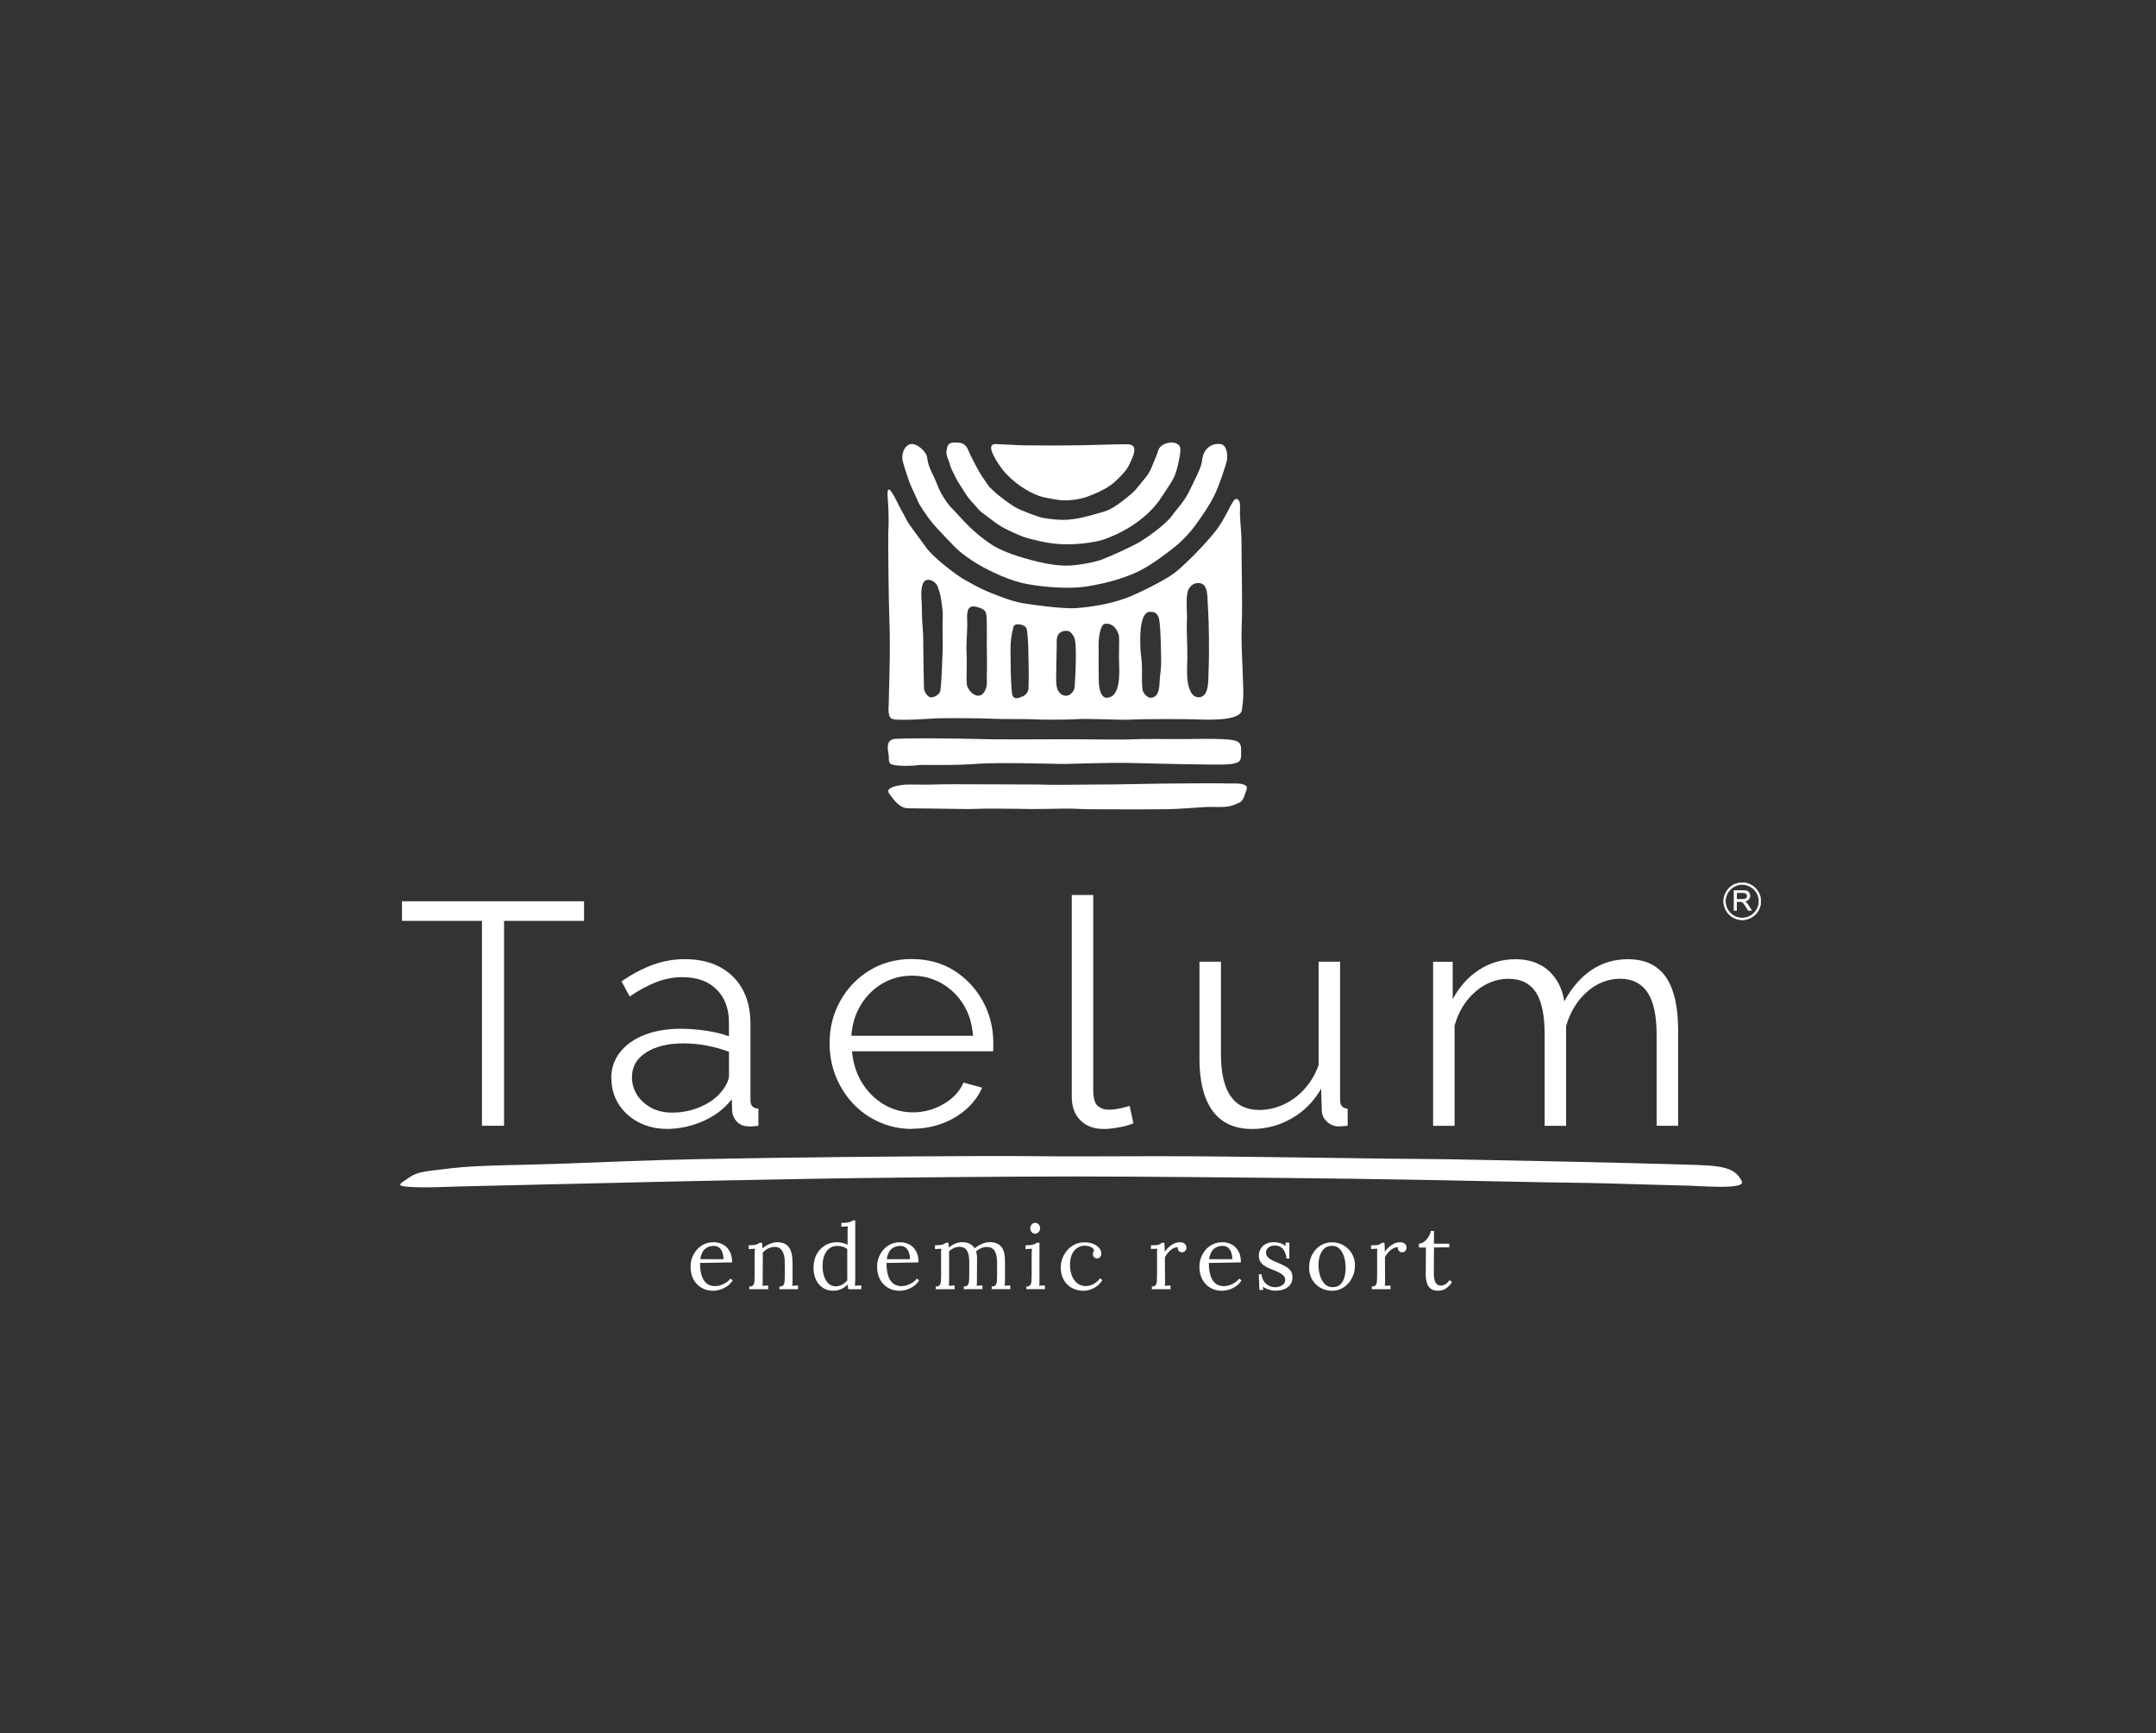 <svg xmlns="http://www.w3.org/2000/svg" id="Layer_1" data-name="Layer 1" viewBox="0 0 342.36 275.16"><rect x="0" y="0" width="342.36" height="275.16" fill="#333333" stroke="none"/><defs><style>      .cls-1 {        fill: #fff;      }    </style></defs><g><path class="cls-1" d="M275.37,144.51v-3.16h1.4c.28,0,.5,.03,.64,.08s.26,.16,.35,.3c.09,.14,.13,.3,.13,.48,0,.22-.07,.41-.22,.57s-.37,.25-.67,.29c.11,.05,.19,.11,.25,.16,.12,.11,.24,.25,.35,.42l.55,.86h-.53l-.42-.66c-.12-.19-.22-.33-.3-.44-.08-.1-.15-.17-.21-.21-.06-.04-.13-.07-.19-.08-.05,0-.12-.01-.23-.01h-.48v1.4h-.42Zm.42-1.76h.9c.19,0,.34-.02,.45-.06,.11-.04,.19-.1,.25-.19,.06-.09,.08-.18,.08-.28,0-.15-.05-.27-.16-.37-.11-.1-.28-.14-.51-.14h-1v1.04Z"></path><g><path class="cls-1" d="M276.68,142.79h-.93v-1.12h1.03c.12,0,.22,.01,.31,.04,.09,.03,.17,.06,.22,.12,.06,.05,.1,.11,.13,.18,.03,.07,.04,.14,.04,.22,0,.05,0,.11-.02,.16-.01,.05-.04,.1-.07,.14-.03,.05-.07,.09-.11,.12-.04,.03-.09,.06-.15,.08-.06,.02-.12,.04-.2,.05-.08,0-.16,.02-.26,.02m-.86-.07h.86c.09,0,.18,0,.25-.01,.07,0,.13-.02,.18-.04,.05-.02,.09-.04,.13-.07,.04-.03,.07-.06,.09-.1,.03-.04,.04-.08,.06-.13,.01-.04,.02-.09,.02-.14,0-.07-.01-.13-.04-.19-.03-.06-.06-.11-.11-.15-.05-.04-.11-.08-.19-.1-.08-.02-.18-.03-.29-.03h-.96v.97Zm-.42-1.32v3.08h.35v-1.4h.52c.05,0,.1,0,.14,0,.04,0,.07,0,.1,.01h0s.07,.02,.1,.04c.03,.02,.07,.03,.1,.05,.03,.02,.07,.05,.11,.09,.04,.04,.08,.08,.12,.13,.04,.05,.09,.12,.14,.19,.05,.07,.1,.15,.16,.25l.41,.64h.44l-.51-.8c-.05-.08-.11-.16-.16-.23-.06-.07-.11-.13-.17-.19-.03-.02-.06-.05-.1-.08-.04-.02-.09-.05-.14-.08v-.07c.16-.02,.29-.05,.4-.1,.11-.05,.2-.11,.26-.18,.07-.07,.12-.15,.16-.24,.03-.09,.05-.19,.05-.3,0-.08-.01-.16-.03-.24-.02-.08-.05-.15-.09-.22-.04-.07-.09-.13-.15-.17-.06-.05-.12-.08-.19-.11-.07-.03-.16-.05-.26-.06-.1-.01-.23-.02-.37-.02h-1.36Zm-.07,3.12v-3.19h1.44c.14,0,.27,0,.38,.02,.11,.01,.2,.04,.28,.07,.08,.03,.15,.07,.21,.12,.06,.05,.11,.12,.16,.19,.05,.07,.08,.15,.1,.24,.02,.08,.03,.17,.03,.26,0,.12-.02,.22-.06,.32-.04,.1-.09,.19-.17,.27-.08,.08-.17,.15-.29,.2-.09,.04-.18,.07-.29,.09l.05,.03s.08,.06,.11,.08c.06,.06,.12,.12,.18,.19,.06,.07,.12,.15,.17,.23l.58,.92h-.61l-.43-.67c-.06-.09-.11-.17-.16-.25-.05-.07-.1-.14-.14-.19-.04-.05-.08-.09-.11-.12-.03-.03-.07-.06-.09-.08-.03-.02-.06-.04-.09-.05s-.06-.02-.09-.03c-.02,0-.05,0-.09,0-.04,0-.08,0-.14,0h-.45v1.4h-.49v-.04Z"></path><path class="cls-1" d="M278.53,141.2c-.48-.48-1.15-.78-1.88-.78s-1.4,.3-1.88,.78c-.48,.48-.78,1.14-.78,1.88s.3,1.4,.78,1.88c.48,.48,1.15,.78,1.88,.78s1.4-.3,1.88-.78c.48-.48,.78-1.15,.78-1.88s-.3-1.4-.78-1.88m-1.88-1.07c.82,0,1.55,.33,2.09,.86,.53,.53,.86,1.27,.86,2.09s-.33,1.55-.86,2.09c-.53,.53-1.27,.86-2.09,.86s-1.55-.33-2.09-.86c-.53-.53-.86-1.27-.86-2.09s.33-1.55,.86-2.09c.53-.53,1.27-.86,2.09-.86"></path><path class="cls-1" d="M277.68,140.59c.33,.14,.63,.34,.88,.59,.25,.25,.45,.55,.58,.88,.13,.32,.2,.67,.2,1.03s-.07,.71-.2,1.03c-.14,.33-.34,.63-.58,.88-.25,.25-.55,.45-.88,.59-.32,.13-.67,.2-1.03,.2s-.71-.07-1.03-.2c-.33-.14-.63-.34-.88-.59-.25-.25-.45-.55-.59-.88-.13-.32-.2-.67-.2-1.03s.07-.71,.2-1.03c.14-.33,.34-.63,.59-.88,.25-.25,.55-.45,.88-.59,.32-.13,.67-.2,1.03-.2s.71,.07,1.03,.2m.82,.64c-.24-.24-.53-.44-.85-.57-.31-.13-.65-.2-1-.2s-.69,.07-1,.2c-.32,.13-.61,.33-.85,.57-.24,.24-.44,.53-.57,.85-.13,.31-.2,.65-.2,1s.07,.69,.2,1c.13,.32,.33,.61,.57,.85,.24,.24,.53,.44,.85,.57,.31,.13,.65,.2,1,.2s.69-.07,1-.2c.32-.13,.61-.33,.85-.57,.24-.24,.44-.53,.57-.85,.13-.31,.2-.65,.2-1s-.07-.69-.2-1c-.13-.32-.33-.61-.57-.85m-.74-.84c-.34-.14-.72-.22-1.11-.22-.81,0-1.53,.33-2.06,.85-.27,.27-.49,.59-.63,.95-.14,.34-.22,.72-.22,1.11,0,.81,.33,1.53,.85,2.06,.27,.27,.59,.49,.95,.63,.34,.14,.72,.22,1.12,.22,.8,0,1.53-.33,2.06-.85,.27-.27,.49-.59,.63-.95,.14-.34,.22-.72,.22-1.12,0-.8-.33-1.53-.85-2.06-.27-.27-.59-.49-.95-.63m-1.11-.29c.4,0,.79,.08,1.14,.23,.37,.15,.7,.37,.97,.65,.54,.54,.88,1.29,.88,2.11,0,.4-.08,.79-.23,1.14-.15,.37-.37,.7-.65,.97-.54,.54-1.29,.88-2.11,.88-.4,0-.79-.08-1.14-.23-.37-.15-.7-.37-.97-.65-.54-.54-.88-1.29-.88-2.11,0-.4,.08-.79,.23-1.14,.15-.37,.37-.69,.65-.97,.54-.54,1.29-.88,2.11-.88"></path></g></g><g><path class="cls-1" d="M189.83,114.2c-1.01-.04-8.05-.09-10.57,.05-1.27,.07-6.82-.21-8.34-.08-1.14,.1-5.78,.11-6.93,.02-1.04-.07-5.16,0-6.18-.08-1.11-.08-7.39-.14-9.11-.07-.76,.03-6.54,.49-7.15,.03-.69-.52-.39-1.97-.41-2.83-.03-.81,.31-7.67,.08-13.15-.11-2.65-.21-12.39-.16-13.64,.08-1.64,.04-1.92,.02-3.56-.02-1.08-.36-3.23,.08-3.18,.45,.05,1.51,2.46,1.89,3.13,.34,.6,.62,1.11,.9,1.69,.38,.78,2.46,3.43,3.05,4.3,1.14,1.68,4.95,4.5,6,5.11,.99,.57,2.36,1.32,3.41,1.79,1.01,.45,4.14,1.72,5.85,2.01,1.97,.33,6.6,.93,8.48,.81,2.13-.14,5.89-.62,9.01-1.98,2.47-1.07,5.66-2.74,6.86-3.69,.94-.74,3.59-3.17,6.08-6.15,2.23-2.67,2.98-5.73,3.69-5.52,.78,.22,.47,1.55,.52,2.55,.09,1.88,.24,3.01,.24,4.02,0,3.94,.18,10.07,.04,13.49-.12,2.73,.13,6.39,.14,7.11,.02,1.64,.25,4.07-.03,5.66-.15,.88,.57,2.49-7.44,2.17m1.9-19.17c-.06-1.88-.57-2.48-1.48-2.48-.84,0-1.31,.57-1.54,1.01-.51,1.01-.21,3.5-.24,4.47-.11,2.56,.08,3.89,.05,6.47-.01,1.19-.1,2.05,.01,3.24,.1,1.05,.45,3.06,1.9,2.94,1.6-.14,1.4-2.78,1.46-4.14,.09-1.8,.07-3.6,.06-5.4-.02-3.41-.2-5.15-.23-6.12m-42.83-1.87c-.37-.99-1.96-1.74-2.41-.37-.36,1.08-.13,2.35-.12,3.53,.01,1.08,.03,2.17,.13,3.24,.12,1.29,.08,2.53,.11,3.82,.03,1.69,.05,4.24,.1,5.94,.02,.5,.61,1.32,1,1.38,.5,.07,1.32-.34,1.53-.83,.27-.61,.39-5.72,.45-7.04,.02-.45-.07-3.72,0-4.89,.02-.44,0-.88-.06-1.32-.11-.82-.19-1.65-.4-2.43-.09-.35-.21-.69-.33-1.03m4.59,14.89c0,.2,0,.38,.02,.56,.12,1.16,2.09,2.99,2.97,.86,.32-.76,.19-1.17,.21-2.01,.04-1.72,.04-3.08,0-4.8-.02-1.13,.07-4.07-.09-5.17-.11-.77-.95-.98-1.47-1.13-1.45-.41-1.63,.62-1.56,2.07,.08,1.56-.18,3.5-.1,5.06,.07,1.37,.03,2.76,0,4.56m30.49-10.06c-.31-.76-.71-.86-1.34-.86-1.86,0-1.56,4.93-1.54,5.71,.02,.86,.18,1.69,.23,2.56,.07,1.37-.06,2.76,.11,4.11,.06,.46,.7,1.26,1.26,1.26,.64,0,1.02-.39,1.18-.84,.31-.85,.22-1.35,.31-2.26,.11-1.02,.24-2.05,.2-3.07-.04-1.14-.05-5.73-.41-6.62m-20.96,1.83c-.12-.62-1.88-1.09-2.09-.26-.31,1.21-.49,2.47-.46,3.7,.04,2.35,0,4.26,.21,6.61,.13,1.51,1.18,.92,1.89,.61,.36-.16,.75-.73,.76-1.12,.02-1.32,.06-2.19,.02-3.52-.04-1.34,0-4.34-.31-6.03m14.69,1.36c-.02-.51-.68-2.41-2.31-2.11-.62,.11-.85,1.79-.92,2.38-.1,.84,.01,2.24-.04,3.1-.02,.4,.04,2.55,.03,3.37-.02,1.14,.25,2.87,1.24,2.87,2.32,0,2.03-4.24,1.98-5.67-.05-1.49,.05-3.16,0-3.95m-7.13,.02c-.17-.37-.59-.95-.96-1-.79-.1-1.83,.13-1.81,1.64,.02,1.66-.09,3.33-.06,4.25,.02,.54-.22,2.9,.33,3.67,1.09,1.52,2.51,.35,2.58-.68,.1-1.55,.42-6.77-.08-7.89"></path><path class="cls-1" d="M197.82,124.72c.37,.23,.05,.86-.09,1.25-.45,1.34-.54,1.33-1.92,1.86-1.19,.46-2.93,.21-4.43,.29-1.99,.11-3.97,.31-5.96,.34-4.07,.05-8.13,.03-12.2,.01-1.36,0-2.72-.12-4.07-.1-1.28,.02-5.28,.09-6.01,.06-1.02-.04-2.05-.03-3.07-.04-1.23-.01-2.46-.03-3.69-.02-.31,0-2.08,.08-2.66,.07-1.18-.01-7.86-.12-9.49-.12-1.45,0-2.38-1.46-3.03-2.33-.82-1.1,1.95-1.39,2.67-1.43,.77-.04,3.45,.04,3.98,0,1.17-.08,6.51-.06,6.86-.05,1.38,.02,10.54,0,12.34,.08,.75,.03,7.94-.07,9.82-.06,.74,0,6.88-.12,7.56-.13,.73,0,9.11-.1,10.46-.02,.9,.05,2.16-.15,2.92,.31"></path><path class="cls-1" d="M193.87,70.5c1,.21,1.15,1.89,.92,2.76-.17,.64-1.05,3.47-1.9,5.26-.77,1.62-2.04,3.46-3.1,4.91-.77,1.05-2.04,2.42-3.06,3.24-1.68,1.35-3.59,2.78-5.49,3.8-1.86,1-5,2.08-8.82,2.65-3.29,.49-8.02-.07-10.11-.57-2.51-.6-6.81-2.42-9.92-5.01-.78-.65-3.76-3.77-4.63-4.89-.58-.75-1.76-2.46-1.96-2.99-.27-.71-1.14-2.35-1.46-3.3-.28-.82-1.05-3.1-1.06-3.5-.06-1.6,.81-2.27,1.31-2.36,1-.17,2.55,1.18,2.65,2.22,.15,1.52,1.06,2.76,1.58,4.21,.47,1.28,1.47,2.91,2.44,3.88,1.51,1.52,3,3.53,6.13,5.6,2.06,1.36,5.05,2.13,6.33,2.49,3.66,1,5.57,.9,6.14,.88,1.51-.06,4.19-.57,5.15-.96,1.86-.76,3.71-1.59,5.49-2.51,1.09-.57,4.57-2.92,5.74-4.62,.56-.82,1.96-2.18,2.82-4.14,.47-1.07,1.68-3.19,1.81-4.37,.26-2.57,2.22-2.84,3.01-2.67"></path><path class="cls-1" d="M194.44,121.37c-1.54,.06-10.04-.11-14.3-.23-4.59-.13-10.09,.17-11.77,.14-1.04-.02-10.24-.27-13.22-.02-3.45,.3-8.85,.13-9.21,.19-.98,.17-3.47,.21-4.31-.09-.7-.25-.41-1.05-.53-1.64-.34-1.67,.03-2.13,.67-2.36,.73-.27,12.63-.09,13.72-.04,2.09,.1,9.93,.05,13.89,.04,2.85-.01,9.37,.11,10.69,0,.86-.07,6-.03,7.7-.03,1.61,0,3.18-.06,4.79-.03,4.53,.07,4.53,.36,4.53,2.23,0,1.23,0,1.73-2.66,1.84"></path><path class="cls-1" d="M179.24,73.92c-.37,.78-1.5,1.97-2.43,2.76-1.38,1.17-3.68,2-4.37,2.25-.74,.26-2.07,.52-3.55,.51-.63,0-2.92-.4-3.68-.64-1.13-.36-3.54-1.48-5.66-3.83-.49-.54-2.61-3.4-2.08-4.22,.23-.36,.83-.23,1.24-.22,1.31,.03,2.61,.15,3.92,.17,2.73,.03,5.47,.04,8.2,0,2.72-.03,5.44-.17,8.16-.17,2.08,0,.79,2.23,.25,3.4"></path><path class="cls-1" d="M153.8,71.57c.44,1.03,.84,1.72,1.35,2.72,.51,.98,1.19,1.92,1.81,2.82,.26,.37,1.95,1.99,4.21,3.39,.78,.48,3.77,1.61,4.45,1.72,1.36,.22,2.76,.39,4.11,.27,1.96-.17,3.71-.74,5.59-1.27,.95-.27,2.13-1.05,2.94-1.7,.82-.65,1.73-1.31,2.34-2.1,.86-1.12,1.74-1.92,2.23-3.14,.33-.81,.95-2.22,1.06-2.67,.38-1.59,3.41-1.85,3.54-.41,.08,.84-.51,3.55-1.04,4.65-.31,.65-1.89,3-2.3,3.59-.54,.77-3.13,4.2-8.79,6.19-1.4,.49-4,.79-5.92,.78-2.3-.01-3.93-.39-6.17-.96-.73-.18-2.07-.79-3.25-1.35-1.58-.75-2.6-1.69-4.02-2.72-.55-.4-.92-.99-1.4-1.47-.45-.45-.97-1.13-1.3-1.67-.53-.86-1.07-1.58-1.51-2.48-.34-.7-.73-1.36-.92-2.11-.2-.77-.63-1.33-.5-2.07,.11-.6,.05-1.38,1.42-1.33,.99,.03,1.55,.09,2.07,1.31"></path><polygon class="cls-1" points="92.74 146.19 80.04 146.19 80.04 178.72 76.53 178.72 76.53 146.19 63.83 146.19 63.83 143.08 92.74 143.08 92.74 146.19"></polygon><path class="cls-1" d="M97.06,171.24c0-1.63,.47-3.03,1.41-4.21,.94-1.18,2.23-2.1,3.89-2.74,1.66-.65,3.57-.97,5.75-.97,1.27,0,2.59,.1,3.97,.3,1.37,.2,2.59,.5,3.67,.9v-2.2c0-2.19-.65-3.94-1.96-5.24-1.3-1.3-3.11-1.95-5.42-1.95-1.41,0-2.79,.26-4.14,.78-1.35,.52-2.77,1.28-4.24,2.29l-1.3-2.41c1.71-1.17,3.38-2.05,5.02-2.64,1.64-.59,3.31-.88,5.02-.88,3.21,0,5.76,.92,7.63,2.74,1.87,1.83,2.81,4.36,2.81,7.58v12.02c0,.47,.1,.81,.3,1.02,.2,.22,.52,.34,.96,.38v2.71c-.37,.03-.69,.07-.96,.1-.27,.03-.47,.03-.6,0-.84-.03-1.47-.3-1.91-.8-.43-.5-.67-1.04-.7-1.61l-.05-1.91c-1.17,1.51-2.7,2.67-4.57,3.49-1.88,.82-3.78,1.23-5.72,1.23-1.67,0-3.19-.36-4.54-1.07-1.35-.71-2.41-1.68-3.16-2.89-.75-1.21-1.13-2.55-1.13-4.01m17.52,1.99c.37-.46,.65-.91,.85-1.34,.2-.43,.3-.81,.3-1.14v-3.78c-1.14-.43-2.32-.76-3.54-.99-1.22-.23-2.45-.35-3.69-.35-2.44,0-4.42,.48-5.92,1.44-1.51,.96-2.26,2.27-2.26,3.93,0,.96,.25,1.87,.75,2.71,.5,.84,1.24,1.54,2.21,2.09,.97,.55,2.11,.82,3.41,.82,1.64,0,3.17-.32,4.59-.95,1.42-.63,2.52-1.44,3.29-2.44"></path><path class="cls-1" d="M144.84,179.22c-1.87,0-3.61-.36-5.22-1.08-1.61-.72-2.99-1.7-4.17-2.95-1.17-1.25-2.08-2.69-2.74-4.33-.65-1.63-.98-3.38-.98-5.25,0-2.42,.56-4.65,1.68-6.68,1.12-2.03,2.67-3.65,4.64-4.86,1.97-1.21,4.22-1.82,6.73-1.82s4.83,.62,6.75,1.84c1.92,1.23,3.44,2.85,4.54,4.86s1.66,4.21,1.66,6.61v.77c0,.25-.02,.44-.05,.57h-22.39c.17,1.86,.69,3.52,1.58,4.97,.89,1.45,2.04,2.6,3.46,3.45,1.42,.85,2.97,1.27,4.64,1.27s3.32-.43,4.84-1.31c1.52-.87,2.58-2.01,3.19-3.41l2.96,.8c-.54,1.24-1.36,2.36-2.46,3.36-1.11,1-2.4,1.78-3.89,2.33-1.49,.55-3.09,.83-4.79,.83m-9.64-14.76h19.33c-.14-1.89-.64-3.54-1.53-4.97-.89-1.42-2.04-2.54-3.46-3.35-1.42-.81-2.99-1.22-4.69-1.22s-3.26,.41-4.67,1.22c-1.41,.81-2.55,1.94-3.44,3.38-.89,1.44-1.4,3.09-1.53,4.94"></path><path class="cls-1" d="M170.19,142.08h3.41v30.9c0,1.31,.23,2.17,.7,2.58,.47,.4,1.04,.61,1.71,.61,.6,0,1.21-.07,1.81-.2,.6-.13,1.12-.27,1.56-.4l.6,2.76c-.64,.27-1.41,.49-2.34,.65-.92,.17-1.71,.25-2.38,.25-1.54,0-2.77-.45-3.69-1.36-.92-.91-1.38-2.15-1.38-3.74v-32.05Z"></path><path class="cls-1" d="M190.47,167.97v-15.3h3.41v14.69c0,2.97,.51,5.18,1.53,6.65,1.02,1.47,2.54,2.2,4.54,2.2,1.34,0,2.63-.29,3.89-.87,1.26-.58,2.37-1.41,3.34-2.5,.97-1.08,1.71-2.34,2.21-3.77v-16.4h3.41v21.94c0,.47,.1,.81,.3,1.02,.2,.22,.5,.34,.9,.38v2.71c-.4,.03-.72,.06-.95,.08-.23,.02-.45,.03-.65,.03-.67-.07-1.25-.33-1.73-.8-.49-.47-.75-1.03-.78-1.7l-.1-3.5c-1.14,2-2.68,3.57-4.64,4.7-1.96,1.13-4.07,1.7-6.35,1.7-2.74,0-4.82-.95-6.23-2.85-1.4-1.9-2.11-4.7-2.11-8.4"></path><path class="cls-1" d="M266.47,178.72h-3.41v-14.51c0-3.02-.49-5.25-1.46-6.68-.97-1.43-2.41-2.15-4.32-2.15s-3.74,.7-5.3,2.1c-1.56,1.4-2.65,3.19-3.29,5.39v15.86h-3.41v-14.51c0-3.06-.47-5.29-1.4-6.71-.94-1.41-2.38-2.12-4.32-2.12s-3.7,.68-5.27,2.04c-1.57,1.36-2.68,3.15-3.31,5.38v15.92h-3.41v-26.05h3.11v5.94c1.1-2.03,2.52-3.59,4.24-4.69,1.72-1.1,3.64-1.65,5.75-1.65s3.93,.62,5.27,1.85c1.34,1.23,2.16,2.84,2.46,4.84,1.2-2.2,2.65-3.86,4.34-4.99,1.69-1.13,3.6-1.7,5.75-1.7,1.47,0,2.72,.27,3.74,.8,1.02,.53,1.84,1.29,2.46,2.27,.62,.98,1.07,2.16,1.36,3.54,.28,1.38,.43,2.92,.43,4.62v15.22Z"></path><path class="cls-1" d="M64.21,188.34c-1.39-.15-.2-.72,.29-1.08,1.67-1.19,1.99-1.2,7.18-1.8,4.46-.52,11.05-.48,16.67-.69,7.48-.28,14.98-.6,22.46-.75,15.3-.3,30.65-.44,45.96-.5,5.12-.02,10.24,.08,15.35,.06,7.54-.03,15.11-.06,22.62,.03,3.84,.05,7.72,.09,11.57,.14,4.64,.06,9.28,.13,13.91,.19,1.17,.01,7.84,.06,10.01,.1,12.56,.24,25.15,.49,37.71,.85,5.45,.16,7.51,.34,8.65,2.64,.7,1.41-6.68,.71-9.37,.67-2.91-.05-12.98-.38-14.96-.4-8.59-.1-17.22-.33-25.84-.48-15.48-.28-31-.41-46.45-.52-12.3-.09-24.66,.03-36.98,.15-9.48,.09-18.98,.27-28.46,.46-13.11,.26-26.23,.61-39.35,.89-3.37,.05-8.13,.37-10.98,.06"></path><path class="cls-1" d="M113.19,204.91c-.66,0-1.27-.16-1.8-.47-.54-.31-.96-.76-1.27-1.33-.31-.57-.46-1.25-.46-2.03,0-.68,.15-1.31,.46-1.9,.3-.59,.73-1.06,1.28-1.43,.55-.36,1.19-.54,1.91-.54,.4,0,.78,.07,1.14,.2,.35,.13,.66,.33,.93,.59,.27,.27,.48,.6,.64,1,.16,.4,.23,.87,.23,1.41l-5.09,.09c0,.73,.08,1.38,.24,1.93,.16,.56,.42,.98,.77,1.29,.36,.3,.82,.46,1.37,.46,.3,0,.61-.05,.92-.16,.31-.1,.6-.25,.88-.43,.27-.18,.49-.39,.65-.61l.35,.29c-.26,.4-.57,.73-.94,.97-.37,.24-.74,.41-1.13,.52-.38,.11-.74,.16-1.07,.16m-2-5.02h3.69c0-.35-.05-.68-.15-1s-.27-.59-.5-.8c-.23-.21-.54-.31-.91-.31-.56,0-1.02,.17-1.4,.5-.37,.33-.61,.87-.73,1.61"></path><path class="cls-1" d="M118.98,204.67v-.43c.3,0,.51-.07,.62-.22,.12-.15,.18-.36,.2-.62s.03-.57,.03-.92v-3.3c.01-.15,.02-.31,.02-.46,0-.15,.02-.31,.05-.48-.17,0-.34,.02-.51,.03-.17,.01-.34,.02-.51,.03v-.61c.43,0,.74-.02,.96-.06,.22-.04,.38-.09,.49-.14,.11-.06,.19-.12,.26-.19h.42c0,.07,.02,.14,.02,.23,0,.09,.01,.18,.02,.29,.01,.11,.02,.23,.02,.36,.21-.18,.45-.35,.7-.49,.26-.14,.53-.26,.81-.35,.28-.09,.57-.13,.85-.13,.84,0,1.45,.26,1.84,.79,.39,.53,.58,1.34,.58,2.45v2.69c0,.19,0,.36,0,.51,0,.15-.02,.31-.05,.47,.15,0,.31-.02,.46-.02,.15,0,.3-.01,.46-.02v.59h-2.95v-.43c.3,0,.51-.07,.62-.22,.12-.15,.18-.36,.2-.62,.02-.26,.03-.57,.03-.92v-2.03c0-.83-.15-1.46-.41-1.88-.27-.43-.68-.63-1.25-.62-.35,0-.69,.1-1.02,.27-.33,.17-.61,.4-.83,.67,.01,.08,.02,.16,.02,.26v.3l-.02,3.69c0,.19,0,.36,0,.51,0,.15-.02,.31-.05,.47,.15,0,.31-.02,.46-.02,.15,0,.3-.01,.46-.02v.59h-2.95Z"></path><path class="cls-1" d="M132.3,204.91c-.59,0-1.12-.15-1.59-.44-.47-.29-.85-.72-1.12-1.27-.28-.55-.41-1.2-.41-1.94,0-.79,.16-1.49,.48-2.1,.32-.61,.76-1.08,1.32-1.43,.56-.35,1.2-.52,1.92-.52,.32,0,.63,.04,.95,.12,.31,.08,.56,.18,.74,.28v-1.98c0-.15,0-.3,0-.44,0-.14,.02-.31,.04-.5-.18,0-.35,.02-.52,.03-.17,0-.34,.02-.51,.03v-.61c.43,0,.75-.02,.98-.06,.23-.04,.41-.09,.53-.14,.12-.06,.21-.12,.28-.19h.42v9.39c0,.16,0,.31-.02,.46-.01,.15-.02,.33-.04,.52,.17,0,.34-.02,.51-.03,.17,0,.34-.02,.51-.03v.61h-2.07c-.03-.15-.05-.28-.07-.4-.02-.12-.03-.24-.04-.35-.27,.3-.6,.54-1,.72-.39,.18-.83,.27-1.32,.27m.52-.71c.32,0,.64-.09,.96-.27,.32-.18,.59-.41,.8-.68-.01-.12-.01-.24-.01-.37v-4.59c-.22-.17-.47-.3-.75-.38-.27-.08-.56-.12-.85-.12-.48,0-.9,.14-1.26,.42s-.63,.67-.81,1.17c-.18,.5-.27,1.09-.25,1.77,.02,.59,.11,1.11,.28,1.58,.17,.46,.41,.83,.72,1.09,.31,.26,.7,.4,1.15,.4"></path><path class="cls-1" d="M142.81,204.91c-.66,0-1.27-.16-1.8-.47-.54-.31-.96-.76-1.27-1.33-.31-.57-.46-1.25-.46-2.03,0-.68,.15-1.31,.46-1.9,.3-.59,.73-1.06,1.28-1.43,.55-.36,1.19-.54,1.91-.54,.4,0,.78,.07,1.13,.2,.35,.13,.66,.33,.93,.59,.27,.27,.48,.6,.64,1,.15,.4,.23,.87,.23,1.41l-5.09,.09c0,.73,.08,1.38,.24,1.93,.16,.56,.42,.98,.77,1.29,.36,.3,.82,.46,1.37,.46,.3,0,.61-.05,.92-.16,.31-.1,.6-.25,.88-.43,.27-.18,.49-.39,.65-.61l.35,.29c-.26,.4-.57,.73-.94,.97-.37,.24-.74,.41-1.13,.52-.38,.11-.74,.16-1.07,.16m-2-5.02h3.69c0-.35-.05-.68-.15-1-.1-.32-.27-.59-.5-.8-.23-.21-.54-.31-.91-.31-.56,0-1.02,.17-1.4,.5-.37,.33-.61,.87-.73,1.61"></path><path class="cls-1" d="M148.59,204.67v-.43c.3,0,.51-.07,.62-.22,.12-.15,.18-.36,.2-.62,.02-.26,.03-.57,.03-.92v-3.3c0-.15,0-.31,0-.46,0-.15,.02-.31,.05-.48-.17,0-.35,.02-.51,.03-.17,.01-.34,.02-.51,.03v-.61c.43,0,.75-.02,.96-.06,.22-.04,.38-.09,.49-.14,.11-.06,.19-.12,.26-.19h.42c.02,.1,.03,.21,.04,.33,0,.13,.01,.27,.02,.43,.29-.25,.62-.46,1-.62,.38-.16,.75-.24,1.13-.24,.48,0,.89,.09,1.21,.26,.33,.17,.58,.41,.77,.71,.33-.27,.71-.5,1.14-.69,.43-.19,.85-.28,1.27-.28,.84,0,1.46,.25,1.85,.76,.4,.51,.58,1.33,.56,2.48v2.69c-.01,.19-.02,.36-.02,.51,0,.15-.02,.31-.05,.47,.15,0,.31-.02,.45-.02,.15,0,.3-.01,.46-.02v.59h-2.95v-.43c.3,0,.51-.07,.62-.22,.12-.15,.18-.36,.2-.62,.02-.26,.03-.57,.03-.92v-2.03c0-.83-.13-1.45-.4-1.87-.26-.41-.68-.62-1.25-.61-.3,0-.6,.07-.9,.2-.3,.14-.56,.3-.78,.51,.05,.15,.08,.32,.11,.5,.02,.18,.04,.36,.04,.56,0,.56-.01,1.12-.01,1.69s0,1.14-.01,1.71c0,.19,0,.36,0,.51,0,.15-.02,.31-.05,.47,.15,0,.31-.02,.46-.02,.15,0,.3-.01,.46-.02v.59h-2.95v-.43c.3,0,.5-.07,.62-.22,.11-.15,.18-.36,.2-.62,.02-.26,.04-.57,.04-.92v-2.03c.02-.83-.1-1.46-.35-1.88-.25-.43-.66-.63-1.23-.62-.3,0-.59,.07-.88,.2-.29,.13-.54,.3-.74,.5,0,.12,0,.24,0,.37,0,.13,0,.27,0,.41v3.72c0,.19,0,.36,0,.51,0,.15-.02,.31-.05,.47,.15,0,.31-.02,.46-.02,.15,0,.3-.01,.46-.02v.59h-2.95Z"></path><path class="cls-1" d="M162.97,204.24c.3,0,.51-.07,.62-.22,.11-.15,.18-.36,.2-.62,.02-.26,.03-.57,.03-.92v-3.3c0-.15,0-.3,.01-.44,.01-.14,.02-.31,.04-.5-.17,0-.35,.02-.51,.03-.17,.01-.34,.02-.51,.03v-.61c.42,0,.75-.02,.98-.06,.23-.04,.41-.09,.53-.15,.12-.06,.21-.12,.28-.19h.42v5.84c0,.19,0,.36,0,.51,0,.15-.02,.31-.05,.47,.15-.01,.31-.02,.46-.02s.3-.01,.46-.02v.59h-2.95v-.44Zm1.4-8.38c-.2,0-.38-.08-.54-.25-.15-.16-.23-.37-.23-.61s.08-.45,.24-.62c.16-.17,.34-.25,.54-.25,.22,0,.41,.08,.56,.25,.15,.17,.22,.37,.22,.62s-.08,.44-.24,.61c-.16,.16-.35,.25-.56,.25"></path><path class="cls-1" d="M172.01,204.91c-.65,0-1.24-.15-1.79-.44-.54-.29-.98-.72-1.3-1.27-.32-.56-.48-1.22-.48-2,0-.5,.09-.99,.28-1.46,.18-.47,.44-.9,.77-1.28,.33-.38,.73-.68,1.19-.9,.46-.22,.97-.33,1.53-.33s1.01,.08,1.41,.25,.71,.38,.93,.65c.22,.27,.33,.56,.33,.88,0,.21-.06,.39-.17,.54-.12,.15-.28,.22-.51,.22-.24,0-.41-.07-.51-.22-.1-.16-.15-.3-.15-.43,0-.1,.01-.19,.04-.3,.03-.1,.09-.2,.17-.28-.08-.23-.21-.4-.4-.51-.19-.11-.39-.18-.6-.22-.21-.03-.38-.05-.51-.05-.66,0-1.21,.26-1.66,.79-.45,.52-.67,1.29-.67,2.29,0,.65,.1,1.22,.31,1.72,.21,.5,.5,.89,.88,1.18,.38,.28,.81,.43,1.3,.43,.45,0,.89-.12,1.3-.36,.42-.24,.74-.53,.97-.88l.38,.29c-.25,.4-.55,.73-.9,.98-.35,.25-.71,.43-1.08,.55-.37,.11-.72,.17-1.05,.17"></path><path class="cls-1" d="M182.88,204.24c.3,0,.51-.07,.62-.22,.12-.15,.18-.36,.2-.62,.02-.26,.03-.57,.03-.92v-3.3c0-.15,0-.31,0-.46,0-.15,.02-.31,.05-.48-.17,0-.35,.02-.51,.02-.17,0-.34,.01-.51,.02v-.59h.45c.41,0,.7-.04,.86-.12,.16-.08,.29-.17,.4-.27h.42c.02,.15,.03,.34,.04,.57,0,.23,.02,.51,.03,.86,.15-.24,.34-.48,.59-.71,.25-.23,.53-.43,.85-.58,.31-.15,.64-.23,.99-.23,.27,0,.51,.07,.71,.22,.2,.14,.3,.38,.3,.69,0,.08-.02,.17-.07,.28-.05,.11-.13,.21-.23,.29s-.24,.12-.42,.12c-.21,0-.38-.09-.51-.25-.13-.16-.17-.34-.14-.56-.24,0-.49,.05-.74,.19-.26,.13-.49,.32-.72,.56-.22,.24-.42,.51-.59,.83l.02,3.56c0,.19,0,.36,0,.51,0,.15-.02,.31-.05,.47,.15,0,.31-.02,.46-.02,.15,0,.3-.01,.46-.02v.59h-2.96v-.43Z"></path><path class="cls-1" d="M193.99,204.91c-.67,0-1.27-.16-1.8-.47-.54-.31-.96-.76-1.27-1.33-.31-.57-.46-1.25-.46-2.03,0-.68,.15-1.31,.46-1.9,.3-.59,.73-1.06,1.28-1.43,.55-.36,1.19-.54,1.91-.54,.4,0,.78,.07,1.14,.2,.35,.13,.66,.33,.93,.59,.27,.27,.48,.6,.64,1,.15,.4,.23,.87,.23,1.41l-5.09,.09c0,.73,.08,1.38,.24,1.93,.16,.56,.42,.98,.77,1.29,.36,.3,.82,.46,1.37,.46,.3,0,.61-.05,.92-.16,.31-.1,.6-.25,.88-.43,.27-.18,.49-.39,.65-.61l.35,.29c-.26,.4-.57,.73-.94,.97-.37,.24-.74,.41-1.13,.52-.39,.11-.74,.16-1.07,.16m-2-5.02h3.69c0-.35-.05-.68-.15-1-.1-.32-.27-.59-.5-.8-.23-.21-.54-.31-.91-.31-.56,0-1.02,.17-1.4,.5-.37,.33-.61,.87-.73,1.61"></path><path class="cls-1" d="M202.74,204.91c-.48,0-.91-.06-1.29-.19-.38-.13-.68-.28-.92-.44l.06,.51h-.61l-.09-2.49h.45c.02,.4,.13,.75,.33,1.06,.2,.31,.46,.56,.78,.73,.32,.17,.66,.26,1.03,.26,.25,0,.5-.04,.74-.12,.24-.08,.44-.21,.61-.38,.16-.17,.25-.38,.25-.64s-.08-.49-.24-.67c-.16-.18-.37-.34-.63-.47-.26-.13-.54-.26-.84-.38-.29-.11-.58-.24-.87-.36-.29-.12-.56-.27-.8-.45-.25-.17-.44-.39-.59-.64-.14-.25-.22-.56-.22-.93,0-.2,.04-.42,.12-.67,.08-.24,.21-.47,.39-.69,.18-.22,.43-.4,.75-.54,.32-.14,.72-.21,1.21-.21,.26,0,.55,.04,.87,.13,.32,.09,.63,.25,.93,.49l-.03-.55h.61v2.53h-.46c-.02-.34-.1-.66-.23-.98-.13-.31-.33-.57-.59-.78-.26-.21-.6-.31-1.01-.31-.44,0-.79,.11-1.04,.33-.25,.22-.38,.48-.38,.77s.1,.55,.28,.74c.19,.2,.43,.37,.73,.51,.3,.15,.62,.29,.95,.42,.37,.15,.72,.32,1.07,.51,.35,.18,.63,.41,.85,.69,.22,.27,.33,.63,.33,1.06,0,.48-.12,.88-.37,1.2-.25,.32-.56,.55-.94,.7-.38,.15-.78,.22-1.19,.22"></path><path class="cls-1" d="M211.51,204.91c-.67,0-1.29-.16-1.84-.47-.55-.31-.99-.75-1.31-1.3-.32-.55-.48-1.19-.48-1.9,0-.76,.16-1.45,.48-2.05,.32-.61,.75-1.09,1.3-1.44,.55-.35,1.17-.53,1.85-.53s1.29,.16,1.84,.48c.55,.32,.99,.76,1.32,1.31s.49,1.18,.49,1.88c0,.74-.16,1.42-.49,2.03-.32,.61-.76,1.1-1.31,1.46-.55,.36-1.17,.54-1.85,.54m.12-.58c.51,0,.92-.14,1.21-.43,.3-.29,.51-.67,.64-1.13s.2-.95,.2-1.46c0-.43-.04-.86-.12-1.28-.08-.42-.21-.8-.38-1.14-.17-.34-.4-.62-.67-.82-.27-.2-.61-.3-.99-.3-.5,0-.91,.14-1.23,.43-.32,.29-.55,.67-.7,1.13-.15,.46-.22,.96-.22,1.49,0,.6,.08,1.16,.25,1.7,.16,.53,.41,.97,.75,1.31,.34,.34,.76,.51,1.27,.51"></path><path class="cls-1" d="M217.83,204.24c.3,0,.51-.07,.62-.22,.12-.15,.18-.36,.2-.62,.02-.26,.03-.57,.03-.92v-3.3c0-.15,0-.31,0-.46,0-.15,.02-.31,.05-.48-.17,0-.35,.02-.51,.02-.17,0-.34,.01-.51,.02v-.59h.45c.41,0,.7-.04,.86-.12s.29-.17,.4-.27h.42c.02,.15,.03,.34,.04,.57,0,.23,.02,.51,.03,.86,.15-.24,.34-.48,.59-.71,.25-.23,.53-.43,.85-.58,.31-.15,.64-.23,.99-.23,.27,0,.51,.07,.71,.22,.2,.14,.3,.38,.3,.69,0,.08-.02,.17-.07,.28-.05,.11-.12,.21-.23,.29s-.25,.12-.42,.12c-.21,0-.38-.09-.51-.25-.13-.16-.17-.34-.15-.56-.24,0-.49,.05-.74,.19-.26,.13-.49,.32-.72,.56-.22,.24-.42,.51-.59,.83l.02,3.56c0,.19,0,.36,0,.51,0,.15-.02,.31-.05,.47,.15,0,.31-.02,.45-.02,.15,0,.3-.01,.46-.02v.59h-2.96v-.43Z"></path><path class="cls-1" d="M228.36,204.91c-.22,0-.45-.03-.68-.09-.23-.06-.45-.18-.64-.37-.2-.18-.36-.45-.47-.8-.12-.35-.17-.82-.17-1.4l.03-4.2h-1.11s0-.61,0-.61c.25-.01,.51-.1,.77-.28,.26-.18,.49-.42,.7-.73,.21-.31,.35-.65,.43-1.01h.49v2.03h2.43v.56l-2.43,.03-.03,4.02c0,.43,.04,.8,.11,1.11,.07,.3,.19,.53,.36,.69,.16,.15,.38,.23,.64,.23s.52-.08,.76-.23c.24-.15,.45-.37,.63-.64l.39,.32c-.21,.32-.42,.57-.63,.75-.21,.18-.41,.32-.6,.41-.19,.09-.37,.15-.54,.17s-.3,.04-.42,.04"></path></g></svg>